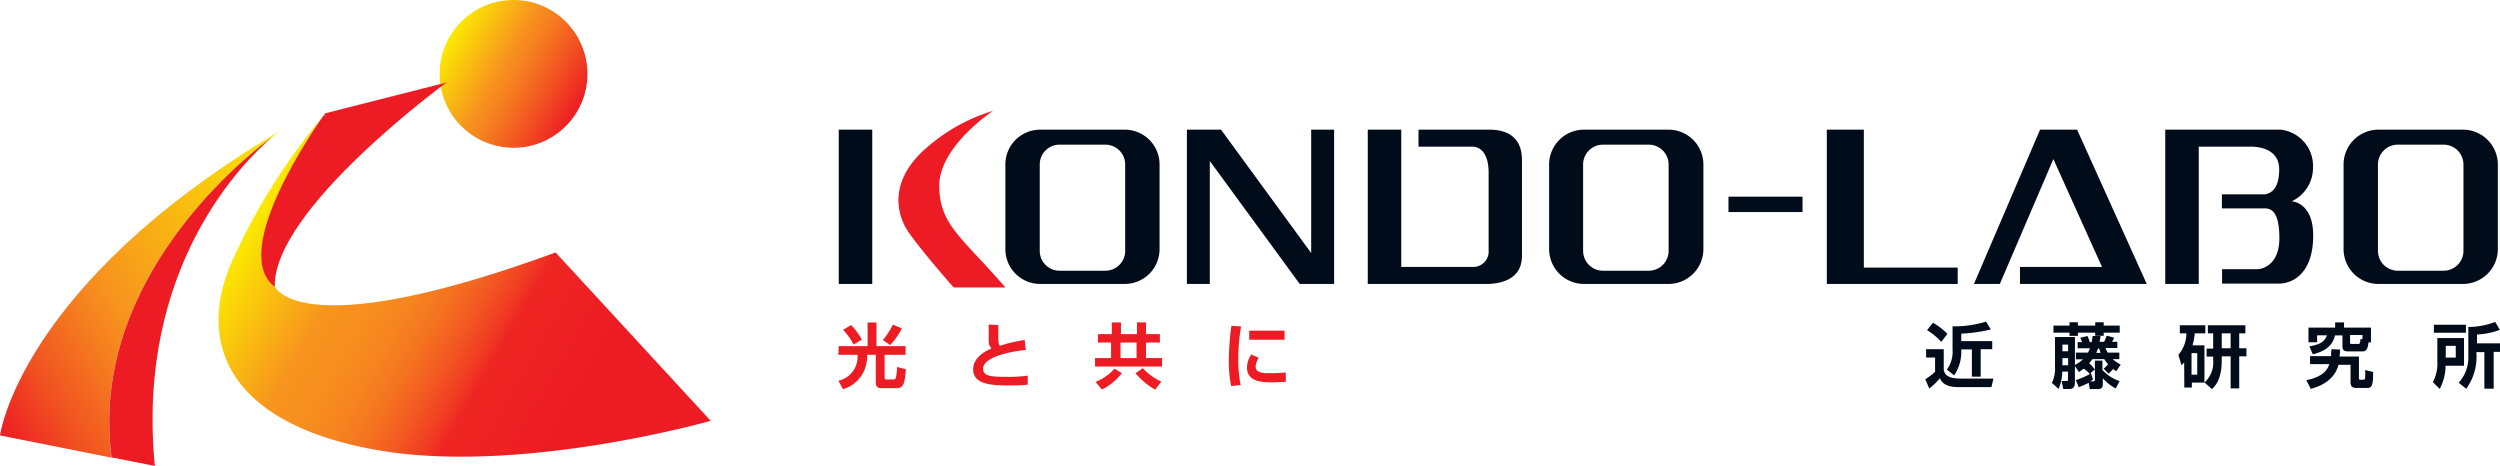 <svg xmlns="http://www.w3.org/2000/svg" xmlns:xlink="http://www.w3.org/1999/xlink" viewBox="0 0 311.95 58.18"><defs><style>.cls-1{fill:url(#名称未設定グラデーション_23);}.cls-2{fill:#ed1c24;}.cls-3{fill:#000c1a;}.cls-4{fill:url(#名称未設定グラデーション_20);}.cls-5{fill:url(#名称未設定グラデーション_10);}</style><linearGradient id="名称未設定グラデーション_23" x1="56.1" y1="4.61" x2="72.06" y2="13.82" gradientUnits="userSpaceOnUse"><stop offset="0" stop-color="#fbea00"/><stop offset="0.41" stop-color="#f7931e"/><stop offset="0.53" stop-color="#f5801f"/><stop offset="0.77" stop-color="#f15021"/><stop offset="1" stop-color="#ed1c24"/></linearGradient><linearGradient id="名称未設定グラデーション_20" x1="-1.52" y1="51.7" x2="41.03" y2="27.13" gradientUnits="userSpaceOnUse"><stop offset="0" stop-color="#ed1c24"/><stop offset="0.16" stop-color="#f15021"/><stop offset="0.34" stop-color="#f5801f"/><stop offset="0.42" stop-color="#f7931e"/><stop offset="1" stop-color="#fbea00"/></linearGradient><linearGradient id="名称未設定グラデーション_10" x1="30.53" y1="28.99" x2="84.36" y2="60.07" gradientUnits="userSpaceOnUse"><stop offset="0" stop-color="#fbea00"/><stop offset="0.22" stop-color="#f7931e"/><stop offset="0.29" stop-color="#f78f1e"/><stop offset="0.36" stop-color="#f6841f"/><stop offset="0.42" stop-color="#f47220"/><stop offset="0.48" stop-color="#f25821"/><stop offset="0.54" stop-color="#ef3722"/><stop offset="0.56" stop-color="#ee2623"/><stop offset="0.74" stop-color="#ed1c24"/></linearGradient></defs><g id="レイヤー_2" data-name="レイヤー 2"><g id="ヘッダー_フッター" data-name="ヘッダー・フッター"><circle class="cls-1" cx="64.08" cy="9.22" r="9.22"/><path class="cls-2" d="M104.65,43.19h3.61V40.24h1.11v2.95H113v1.08h-2.62v2.84c0,.08,0,.24.21.24h.88a.4.4,0,0,0,.3-.15,6,6,0,0,0,.16-1.41l1.11.28c-.14,1.73-.27,2.37-1.18,2.37h-1.7c-.39,0-.88,0-.88-.69V44.27h-1.09a4.22,4.22,0,0,1-3,4.3l-.58-1.06A3.06,3.06,0,0,0,107,44.27h-2.39ZM106.5,43a7.11,7.11,0,0,0-1.3-1.84l1-.6a7.66,7.66,0,0,1,1.34,1.83Zm3.66-.57a8.78,8.78,0,0,0,1.25-1.93l1.11.48a7.63,7.63,0,0,1-1.46,2.08Z"/><path class="cls-2" d="M124.57,40.56c0,.27,0,.6,0,1.08,0,1,0,1.25.21,1.51a15.94,15.94,0,0,1,3.08-.72l.14,1.24c-2.18.21-5.33.93-5.33,2.35,0,.93,1,1,3,1a16.18,16.18,0,0,0,2.57-.15V48a19.12,19.12,0,0,1-2.21.09c-2,0-4.6,0-4.6-2,0-1.54,1.6-2.3,2.29-2.61a1.42,1.42,0,0,1-.35-1.07c0-.8,0-1.34,0-1.91Z"/><path class="cls-2" d="M145,45.74h-8.36V44.68h2V42.74H137V41.69h1.73V40.23h1.14v1.46h2V40.23H143v1.46h1.73v1.05H143v1.94h2Zm-8.3,1.91A6.09,6.09,0,0,0,139.07,46l.92.56a7.33,7.33,0,0,1-2.49,2.05Zm3.12-4.91v1.94h2V42.74Zm2.78,3.2a7.42,7.42,0,0,0,2.31,1.68l-.77,1a8.92,8.92,0,0,1-2.45-2.05Z"/><path class="cls-2" d="M154.86,40.74a24.73,24.73,0,0,0-.35,4.12,15.88,15.88,0,0,0,.3,3.19l-1.19.12a15.78,15.78,0,0,1-.29-3.12,35.35,35.35,0,0,1,.32-4.4Zm2.22,3.91a2,2,0,0,0-.4,1.11c0,.56.49.8,1.52.8a19.75,19.75,0,0,0,2.24-.08v1.17c-.47,0-1.13.06-1.61.06-1.18,0-3.23,0-3.23-1.84a3,3,0,0,1,.53-1.64Zm3.21-3.39v1.13h-4.41V41.26Z"/><path class="cls-3" d="M240.34,43.57h2.2v2.58c.2,1.09,1.43,1.09,2.46,1.09h3.74l-.25,1.07h-3.67c-1,0-2.31,0-2.76-1.12a7.35,7.35,0,0,1-1.33,1.29l-.49-1.16a7.87,7.87,0,0,0,1.22-.92V44.61h-1.12Zm.85-3.3A8,8,0,0,1,243,41.66l-.77,1a7.62,7.62,0,0,0-1.77-1.46Zm7.22.84a19.1,19.1,0,0,1-3.68.52v.94h3.86v1h-1.44V47h-1.1V43.6h-1.32v.15a5.25,5.25,0,0,1-.89,3.09l-.91-.72a3.74,3.74,0,0,0,.71-2.49V40.72a13.37,13.37,0,0,0,4.18-.59Z"/><path class="cls-3" d="M264,48.47a5.42,5.42,0,0,1-1.61-1.28v.71c0,.23,0,.65-.63.65h-1l-.13-.79c-.23.12-.64.32-1.24.56l-.36-.89a10.5,10.5,0,0,0,1.75-.76A4.47,4.47,0,0,0,260,46l-.59.43-.5-.76v2c0,.22,0,.87-.67.87h-.79l-.2-1h.63c.16,0,.16-.11.16-.17v-1h-.71a5.56,5.56,0,0,1-.46,2.16l-.84-.76a3.87,3.87,0,0,0,.39-2V42.05h2.49v3.48a4,4,0,0,0,1-.69h-.88V44h1.51c.12-.23.18-.4.24-.54h-1.53v-.77h.55a3.94,3.94,0,0,0-.24-.54l.92-.22a4.81,4.81,0,0,1,.28.76H261a7,7,0,0,0,.11-.76l1,0c-.05.31-.08.48-.13.72h.57a6.5,6.5,0,0,0,.32-.77l.93.26a3.9,3.9,0,0,1-.26.51h.66v.77h-1.48A4,4,0,0,0,263,44h1.45v.81h-.83a4.86,4.86,0,0,0,1,.68l-.55.83a4.39,4.39,0,0,1-.39-.27,4.66,4.66,0,0,1-.59.57l-.59-.62a4.08,4.08,0,0,0,.55-.55,4.13,4.13,0,0,1-.48-.64H261.1c-.09.12-.19.26-.42.52a4,4,0,0,1,.71.78l-.5.41.28.83a2.06,2.06,0,0,1-.36.23h.4c.19,0,.19-.1.19-.18V45h.94v1.17a5.32,5.32,0,0,0,2.15,1.39Zm-5.77-8.26h1.05v.42h2.16v-.42h1.06v.42h2v.88h-2v.39h-1.06v-.39h-2.16v.4h-1.05v-.4h-2v-.88h2ZM257.35,43v.83h.71V43Zm0,1.69v.89h.71v-.89Zm4.44-1.2c-.08.22-.14.37-.22.54h.54a5.21,5.21,0,0,1-.16-.54Z"/><path class="cls-3" d="M272.54,45.22c-.1.12-.15.17-.33.36l-.39-1.31a4.1,4.1,0,0,0,1-2.68H272v-1h3.18v1h-1.32a7.3,7.3,0,0,1-.28,1.5h1.49v4.65h-1.57v.62h-.94Zm.92-1.16v2.69h.71V44.06Zm2.7-2.47h-.66v-1h4.68v1h-.77v1.87h.9v1h-.9v4h-1.07v-4h-1.11V45c0,2.36-.84,3.18-1.23,3.56l-.92-.84a3.34,3.34,0,0,0,1.08-2.78V44.5h-.82v-1h.82Zm1.07,1.87h1.11V41.59h-1.11Z"/><path class="cls-3" d="M292,43.62a8.31,8.31,0,0,1-.07.87h2.42v2.69c0,.14,0,.2.19.2h.33a.22.22,0,0,0,.25-.2,9,9,0,0,0,0-1l1,.23c0,1.59-.13,2-.72,2H294c-.7,0-.7-.5-.7-.77V45.52h-1.5c-.17.6-.69,2.27-3.46,3l-.56-1.08c2.14-.43,2.65-1.33,2.87-2h-2.4v-1h2.62c0-.25,0-.44.06-.87Zm.29-1.77h-.93c-.26,1.08-.93,1.91-2.77,2.36l-.42-1c1.42-.23,1.9-.62,2.19-1.37h-1.23v.87h-1.08V40.88h3.33v-.65h1.11v.65h3.36v1.84h-.31c-.07.59-.15,1.13-.75,1.13h-1.69c-.38,0-.81,0-.81-.64Zm.95.87c0,.11,0,.2.17.2h.86c.16,0,.23-.07.27-.6l.25,0v-.52h-1.55Z"/><path class="cls-3" d="M304.13,42.18h3.33v3.46h-2.3a6.39,6.39,0,0,1-.73,2.89l-.86-.85a4.87,4.87,0,0,0,.56-2.56Zm3.57-.66h-4v-1h4Zm-2.52,1.64v1.46h1.25V43.16Zm6.75-2a9.2,9.2,0,0,1-2.85.58v1.1H312v1.07h-.84v4.59H310V43.94h-1a6.84,6.84,0,0,1-1.26,4.57l-.95-.75A4.68,4.68,0,0,0,308,44.43V40.8a9.46,9.46,0,0,0,3.35-.63Z"/><rect class="cls-3" x="104.66" y="16.18" width="4.18" height="19.25"/><polygon class="cls-3" points="232.57 16.18 227.95 16.18 227.95 35.43 229.6 35.43 232.57 35.43 244.28 35.43 244.28 33.39 232.57 33.39 232.57 16.18"/><polygon class="cls-3" points="257.79 16.18 254.56 16.18 246.31 35.43 249.54 35.43 256.22 19.85 262.29 33.31 252.05 33.31 252.05 35.43 263.25 35.43 265.23 35.43 267.87 35.43 259.18 16.18 257.79 16.18"/><polygon class="cls-3" points="163.61 31.57 152.36 16.18 150.96 16.18 148.1 16.18 148.1 35.43 150.96 35.43 150.96 20.09 162.18 35.43 163.61 35.43 166.43 35.43 166.47 35.43 166.47 16.18 163.61 16.18 163.61 31.57"/><path class="cls-3" d="M140.35,16.18H129.79a4.34,4.34,0,0,0-4.34,4.35V31.08a4.34,4.34,0,0,0,4.34,4.35h10.56a4.34,4.34,0,0,0,4.34-4.35V20.53A4.34,4.34,0,0,0,140.35,16.18Zm.05,15.12a2.47,2.47,0,0,1-2.47,2.48h-5.72a2.47,2.47,0,0,1-2.47-2.48V20.53a2.47,2.47,0,0,1,2.47-2.48h5.72a2.47,2.47,0,0,1,2.47,2.48Z"/><path class="cls-3" d="M208.21,16.18H197.65a4.35,4.35,0,0,0-4.35,4.35V31.08a4.35,4.35,0,0,0,4.35,4.35h10.56a4.35,4.35,0,0,0,4.34-4.35V20.53A4.35,4.35,0,0,0,208.21,16.18Zm0,15.12a2.48,2.48,0,0,1-2.47,2.48h-5.72a2.48,2.48,0,0,1-2.48-2.48V20.53a2.48,2.48,0,0,1,2.48-2.48h5.72a2.48,2.48,0,0,1,2.47,2.48Z"/><path class="cls-3" d="M307.33,16.18H296.78a4.35,4.35,0,0,0-4.35,4.35V31.08a4.35,4.35,0,0,0,4.35,4.35h10.55a4.35,4.35,0,0,0,4.35-4.35V20.53A4.35,4.35,0,0,0,307.33,16.18Zm.06,15.12a2.48,2.48,0,0,1-2.48,2.48h-5.72a2.48,2.48,0,0,1-2.47-2.48V20.53a2.48,2.48,0,0,1,2.47-2.48h5.72a2.48,2.48,0,0,1,2.48,2.48Z"/><path class="cls-3" d="M185.82,16.18H177V18.3h6.75c.54,0,2,.33,2,3.27V31.2a1.93,1.93,0,0,1-2,2.11h-8.9V16.18h-4.18V35.43h15.06v0c2.49-.1,4.18-1.15,4.18-3.5V20.14C190,16.46,187.14,16.18,185.82,16.18Z"/><rect class="cls-3" x="215.68" y="24.54" width="9.24" height="1.92"/><path class="cls-3" d="M288.62,20.88a4.56,4.56,0,0,0-4-4.7H270.18V35.43h4.18V18.3h6.47c1.78,0,3.57.71,3.57,2.83,0,2.52-1.1,3-1.78,3.12h-5.37V26h5.17c.66,0,2-.07,2,3.71s-2.67,3.88-2.67,3.88h-4.48v1.8h7.15v0c2.2-.09,4.22-1.82,4.22-6s-2.68-4.27-2.68-4.27A4.64,4.64,0,0,0,288.62,20.88Z"/><path class="cls-2" d="M125.45,35.87H119s-3.74-4.23-5.5-6.71C111.81,26.84,111,22.88,115,19a22.41,22.41,0,0,1,8.91-5.17s-6.71,4.42-6.71,9.35S120.17,29.71,125.45,35.87Z"/><path class="cls-4" d="M34,17.07c.53-.45.84-.68.84-.68C2.46,35.58,0,54.33,0,54.33l13.91,2.78C10.78,33.28,34,17.07,34,17.07Z"/><path class="cls-2" d="M34,17.07s-23.21,16.21-20.08,40l5.4,1.07C16.92,33.33,30.46,20.08,34,17.07Z"/><path class="cls-5" d="M69.33,31.5c-31.93,11.68-35,4.29-35,4.29-5.87-4.43,5.34-20.34,6.22-21.56v0A77.53,77.53,0,0,0,28.78,33C24.44,43.4,29.15,53,47,56.15s41.68-3.64,41.68-3.64Z"/><path class="cls-2" d="M40.57,14.14l-.06.09.06.45Z"/><path class="cls-2" d="M40.57,14.14l-.06.07v0Z"/><path class="cls-2" d="M55.72,10.29,40.57,14.14v.54l-.06-.45c-.88,1.22-12.09,17.13-6.22,21.56C34,26.15,55.72,10.29,55.72,10.29Z"/></g></g></svg>